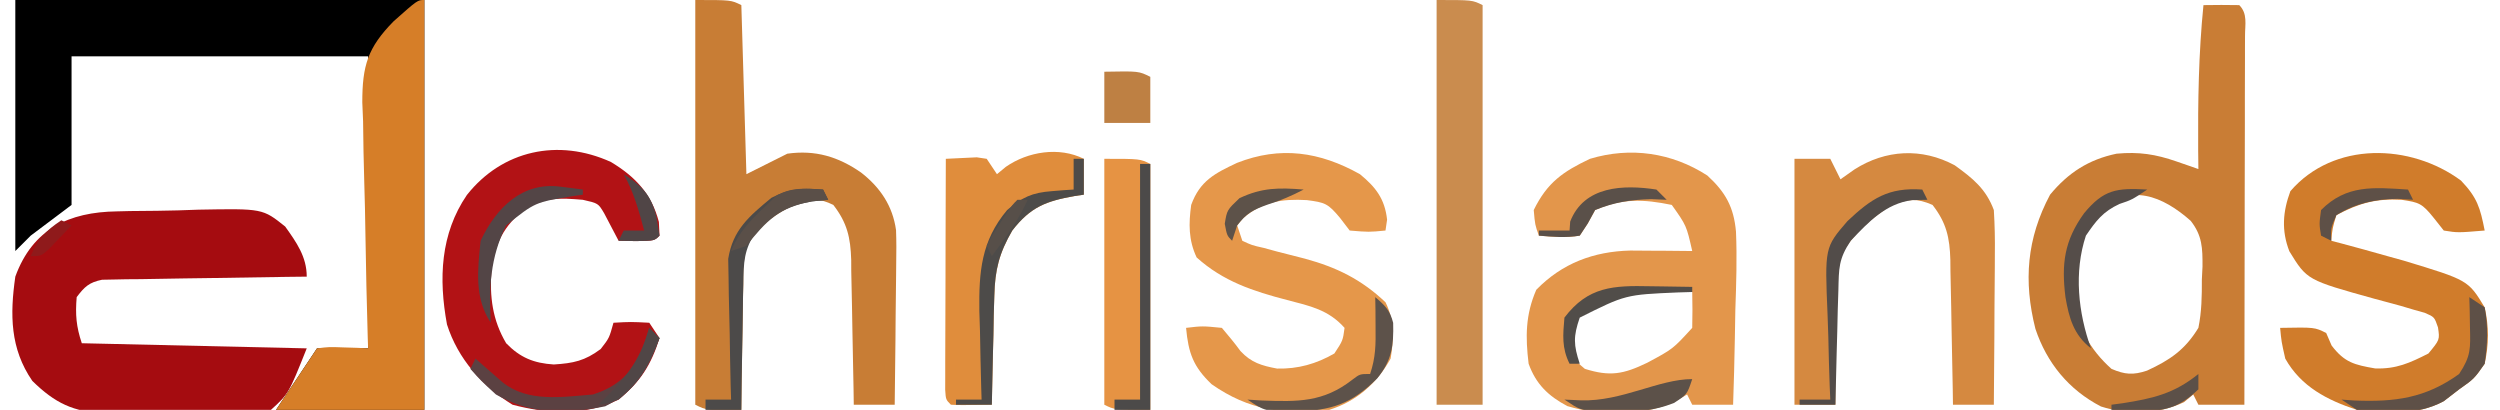 <svg class="logo" xmlns="http://www.w3.org/2000/svg" xmlns:xlink="http://www.w3.org/1999/xlink" width="183px" height="30px" viewBox="0 0 183 30" version="1.1">
                <g id="surface1">
                    <path style="stroke: none; fill-rule: nonzero; fill-opacity: 1;" d="M 1.121 0 C 11.004 0 20.883 0 31.062 0 C 31.062 9.898 31.062 19.801 31.062 30 C 27.48 30 23.898 30 20.207 30 C 21.207 28.5 22.203 27 23.203 25.5 C 24.438 25.5 25.672 25.5 26.945 25.5 C 26.945 18.445 26.945 11.391 26.945 4.125 C 19.781 4.125 12.621 4.125 5.238 4.125 C 5.238 7.715 5.238 11.301 5.238 15 C 4.25 15.742 3.262 16.484 2.246 17.25 C 1.875 17.621 1.504 17.992 1.121 18.375 C 1.121 12.312 1.121 6.246 1.121 0 Z M 1.121 0 "></path>
                    <path style="fill-rule: nonzero; fill: rgb(201, 125, 53); fill-opacity: 1;" d="M 161.293 0.375 C 162.168 0.359 163.043 0.359 163.914 0.375 C 164.543 1.008 164.332 1.785 164.336 2.629 C 164.332 3.031 164.332 3.031 164.332 3.441 C 164.332 3.727 164.332 4.008 164.332 4.297 C 164.332 5.23 164.328 6.168 164.324 7.102 C 164.324 7.75 164.324 8.398 164.324 9.043 C 164.32 10.75 164.316 12.457 164.312 14.16 C 164.309 15.902 164.309 17.641 164.305 19.379 C 164.301 22.793 164.297 26.211 164.289 29.625 C 163.176 29.625 162.066 29.625 160.922 29.625 C 160.797 29.379 160.672 29.129 160.547 28.875 C 160.32 29.062 160.098 29.246 159.867 29.438 C 157.949 30.344 155.82 30.402 153.789 29.754 C 151.434 28.535 149.828 26.57 148.992 24.07 C 148.113 20.586 148.355 17.453 150.066 14.25 C 151.387 12.648 152.891 11.676 154.934 11.25 C 156.562 11.098 157.797 11.289 159.324 11.82 C 159.621 11.922 159.922 12.027 160.23 12.133 C 160.574 12.254 160.574 12.254 160.922 12.375 C 160.914 11.918 160.91 11.461 160.906 10.988 C 160.883 7.426 160.938 3.922 161.293 0.375 Z M 153.664 15.512 C 151.914 17.531 151.812 19.137 151.832 21.719 C 152.035 23.887 152.945 25.555 154.559 27 C 155.539 27.422 156.148 27.469 157.164 27.129 C 158.84 26.355 159.938 25.613 160.922 24 C 161.164 22.816 161.18 21.668 161.176 20.461 C 161.191 20.148 161.207 19.836 161.223 19.516 C 161.23 18.168 161.211 17.246 160.359 16.164 C 158.328 14.363 155.879 13.324 153.664 15.512 Z M 153.664 15.512 "></path>
                    <path style=" stroke:none;fill-rule:nonzero;fill:rgb(64.706%,4.706%,6.275%);fill-opacity:1;" d="M 8.559 15.473 C 9.031 15.461 9.031 15.461 9.512 15.449 C 10.176 15.441 10.836 15.434 11.5 15.43 C 12.512 15.422 13.516 15.387 14.527 15.348 C 19.223 15.262 19.223 15.262 20.875 16.582 C 21.699 17.738 22.453 18.793 22.453 20.25 C 21.75 20.258 21.75 20.258 21.027 20.266 C 19.285 20.289 17.543 20.316 15.801 20.348 C 15.047 20.359 14.289 20.371 13.535 20.379 C 12.453 20.391 11.367 20.41 10.285 20.434 C 9.945 20.434 9.609 20.438 9.262 20.441 C 8.789 20.453 8.789 20.453 8.305 20.461 C 7.891 20.469 7.891 20.469 7.469 20.477 C 6.527 20.668 6.188 20.988 5.613 21.75 C 5.508 23.035 5.578 23.898 5.988 25.125 C 14.137 25.312 14.137 25.312 22.453 25.5 C 21.125 28.828 21.125 28.828 19.836 30 C 18.73 30.367 17.691 30.344 16.539 30.309 C 16.223 30.309 15.906 30.309 15.582 30.309 C 14.914 30.305 14.246 30.297 13.582 30.281 C 12.566 30.258 11.551 30.258 10.535 30.262 C 9.883 30.254 9.234 30.246 8.586 30.238 C 8.133 30.238 8.133 30.238 7.672 30.238 C 5.395 30.172 4.02 29.508 2.367 27.883 C 0.738 25.523 0.723 23.027 1.121 20.25 C 2.387 16.766 5.043 15.52 8.559 15.473 Z M 8.559 15.473 "></path>
                    <path style=" stroke:none;fill-rule:nonzero;fill:rgb(78.431%,49.02%,20.784%);fill-opacity:1;" d="M 50.895 0 C 53.516 0 53.516 0 54.266 0.375 C 54.387 4.457 54.512 8.543 54.637 12.75 C 55.625 12.254 56.613 11.762 57.633 11.25 C 59.668 10.961 61.359 11.465 63.035 12.633 C 64.422 13.711 65.348 15.07 65.59 16.848 C 65.621 17.668 65.617 18.477 65.602 19.297 C 65.598 19.594 65.598 19.891 65.594 20.195 C 65.59 21.137 65.574 22.074 65.562 23.016 C 65.555 23.656 65.551 24.297 65.547 24.938 C 65.535 26.5 65.516 28.062 65.492 29.625 C 64.504 29.625 63.516 29.625 62.496 29.625 C 62.492 29.25 62.484 28.871 62.48 28.484 C 62.457 27.082 62.43 25.684 62.398 24.281 C 62.387 23.676 62.375 23.07 62.367 22.465 C 62.355 21.59 62.336 20.719 62.312 19.848 C 62.312 19.441 62.312 19.441 62.309 19.031 C 62.258 17.383 62.012 16.309 61 15 C 60.008 14.516 59.438 14.52 58.395 14.875 C 56.703 15.648 55.688 16.422 54.637 18 C 54.398 19.34 54.398 19.34 54.41 20.809 C 54.402 21.07 54.398 21.336 54.391 21.605 C 54.375 22.445 54.363 23.281 54.355 24.117 C 54.348 24.688 54.336 25.258 54.324 25.824 C 54.297 27.219 54.277 28.609 54.266 30 C 51.738 30.047 51.738 30.047 50.895 29.625 C 50.895 19.848 50.895 10.074 50.895 0 Z M 50.895 0 "></path>
                    <path style=" stroke:none;fill-rule:nonzero;fill:rgb(89.02%,58.824%,29.412%);fill-opacity:1;" d="M 124.977 12.848 C 126.309 14.066 126.914 15.16 127.074 16.957 C 127.156 18.867 127.094 20.773 127.027 22.688 C 127.016 23.359 127.004 24.031 126.992 24.707 C 126.965 26.348 126.918 27.984 126.863 29.625 C 125.879 29.625 124.891 29.625 123.871 29.625 C 123.746 29.379 123.625 29.129 123.496 28.875 C 123.027 29.148 123.027 29.148 122.547 29.426 C 120.188 30.473 117.207 30.473 114.73 29.727 C 113.324 28.984 112.43 28.109 111.895 26.625 C 111.656 24.66 111.66 23.039 112.457 21.211 C 114.348 19.27 116.656 18.406 119.34 18.34 C 119.883 18.34 120.426 18.344 120.973 18.352 C 121.25 18.352 121.527 18.355 121.816 18.355 C 122.5 18.359 123.188 18.367 123.871 18.375 C 123.449 16.512 123.449 16.512 122.375 15 C 120.289 14.574 118.77 14.508 116.762 15.375 C 116.582 15.699 116.406 16.023 116.223 16.359 C 116.031 16.652 115.836 16.945 115.637 17.25 C 114.594 17.422 113.711 17.336 112.645 17.25 C 112.363 16.453 112.363 16.453 112.27 15.375 C 113.262 13.348 114.418 12.559 116.387 11.625 C 119.359 10.73 122.383 11.172 124.977 12.848 Z M 115.637 22.875 C 114.766 23.934 114.766 23.934 114.984 25.148 C 115.172 26.289 115.172 26.289 116.012 27 C 117.855 27.578 118.832 27.395 120.574 26.555 C 122.457 25.547 122.457 25.547 123.871 24 C 123.891 23.125 123.895 22.25 123.871 21.375 C 119.516 21.148 119.516 21.148 115.637 22.875 Z M 115.637 22.875 "></path>
                    <path style=" stroke:none;fill-rule:nonzero;fill:rgb(81.569%,48.627%,16.863%);fill-opacity:1;" d="M 180.145 13.219 C 181.336 14.465 181.551 15.211 181.879 16.875 C 179.895 17.039 179.895 17.039 178.883 16.875 C 178.645 16.574 178.406 16.273 178.16 15.961 C 177.293 14.887 177.098 14.816 175.797 14.625 C 173.938 14.52 172.664 14.871 171.023 15.75 C 170.734 16.707 170.734 16.707 170.648 17.625 C 170.895 17.688 171.141 17.754 171.395 17.82 C 172.52 18.117 173.645 18.434 174.766 18.75 C 175.156 18.859 175.547 18.969 175.949 19.078 C 180.672 20.508 180.672 20.508 181.879 22.5 C 182.199 23.941 182.188 25.184 181.879 26.625 C 181.105 27.727 181.105 27.727 180.008 28.5 C 179.637 28.785 179.266 29.074 178.883 29.367 C 176.902 30.422 174.691 30.301 172.52 30 C 170.352 29.293 168.43 28.297 167.281 26.25 C 167 25.008 167 25.008 166.906 24 C 169.434 23.953 169.434 23.953 170.277 24.375 C 170.406 24.676 170.539 24.977 170.672 25.289 C 171.617 26.539 172.355 26.707 173.859 26.969 C 175.402 27.023 176.387 26.574 177.762 25.875 C 178.594 24.867 178.594 24.867 178.461 23.965 C 178.199 23.203 178.199 23.203 177.492 22.898 C 177.219 22.82 176.945 22.742 176.66 22.664 C 176.359 22.574 176.055 22.484 175.742 22.391 C 175.102 22.215 174.457 22.043 173.816 21.871 C 168.875 20.5 168.875 20.5 167.582 18.395 C 166.992 16.883 167.098 15.496 167.656 13.992 C 170.824 10.324 176.453 10.492 180.145 13.219 Z M 180.145 13.219 "></path>
                    <path style=" stroke:none;fill-rule:nonzero;fill:rgb(89.804%,59.216%,29.02%);fill-opacity:1;" d="M 99.547 12.75 C 100.699 13.695 101.367 14.551 101.535 16.078 C 101.496 16.34 101.457 16.605 101.418 16.875 C 100.199 16.992 100.199 16.992 98.797 16.875 C 98.566 16.574 98.336 16.273 98.098 15.961 C 97.199 14.879 96.992 14.824 95.664 14.648 C 93.855 14.543 92.391 14.762 90.984 15.984 C 90.848 16.156 90.707 16.324 90.562 16.5 C 90.688 16.871 90.812 17.242 90.938 17.625 C 91.641 17.953 91.641 17.953 92.508 18.148 C 92.832 18.234 93.152 18.324 93.484 18.414 C 94.164 18.59 94.84 18.762 95.52 18.934 C 97.852 19.57 99.645 20.449 101.418 22.125 C 102.078 23.445 102.039 24.812 101.793 26.25 C 100.789 28.07 99.281 29.387 97.301 30 C 94.023 30.391 91.426 30.043 88.691 28.125 C 87.344 26.84 86.992 25.844 86.82 24 C 88.016 23.859 88.016 23.859 89.441 24 C 89.91 24.555 90.375 25.109 90.801 25.695 C 91.586 26.547 92.367 26.77 93.484 26.98 C 95.012 27.016 96.355 26.637 97.676 25.875 C 98.297 24.93 98.297 24.93 98.422 24 C 97.246 22.672 95.883 22.395 94.215 21.961 C 91.738 21.316 89.535 20.598 87.594 18.844 C 86.992 17.57 87.008 16.363 87.195 15 C 87.836 13.234 88.934 12.684 90.551 11.922 C 93.727 10.676 96.605 11.105 99.547 12.75 Z M 99.547 12.75 "></path>
                    <path style=" stroke:none;fill-rule:nonzero;fill:rgb(83.922%,49.412%,15.686%);fill-opacity:1;" d="M 31.062 0 C 31.062 9.898 31.062 19.801 31.062 30 C 27.48 30 23.898 30 20.207 30 C 21.207 28.5 22.203 27 23.203 25.5 C 24.094 25.391 24.094 25.391 25.121 25.43 C 25.633 25.445 25.633 25.445 26.152 25.461 C 26.414 25.473 26.676 25.488 26.945 25.5 C 26.938 25.234 26.93 24.973 26.918 24.699 C 26.844 22.195 26.789 19.691 26.75 17.188 C 26.73 15.898 26.707 14.613 26.664 13.324 C 26.613 11.84 26.598 10.359 26.578 8.875 C 26.559 8.418 26.539 7.961 26.52 7.492 C 26.52 4.812 26.91 3.492 28.816 1.555 C 30.566 0 30.566 0 31.062 0 Z M 31.062 0 "></path>
                    <path style=" stroke:none;fill-rule:nonzero;fill:rgb(83.529%,53.725%,25.098%);fill-opacity:1;" d="M 143.09 12.102 C 144.41 13.055 145.371 13.824 145.949 15.375 C 146.016 16.477 146.039 17.539 146.023 18.641 C 146.023 18.953 146.023 19.266 146.02 19.59 C 146.016 20.59 146.008 21.594 145.996 22.594 C 145.992 23.273 145.992 23.953 145.988 24.633 C 145.98 26.297 145.965 27.961 145.949 29.625 C 144.965 29.625 143.977 29.625 142.957 29.625 C 142.953 29.25 142.945 28.871 142.941 28.484 C 142.918 27.082 142.891 25.684 142.859 24.281 C 142.848 23.676 142.836 23.07 142.828 22.465 C 142.816 21.59 142.797 20.719 142.773 19.848 C 142.773 19.578 142.77 19.309 142.766 19.031 C 142.719 17.387 142.477 16.305 141.461 15 C 140.281 14.488 139.73 14.578 138.512 14.977 C 136.902 16.043 135.688 17.055 134.723 18.75 C 134.359 20.629 134.355 22.465 134.375 24.375 C 134.367 24.887 134.363 25.395 134.355 25.906 C 134.34 27.145 134.34 28.387 134.352 29.625 C 133.363 29.625 132.375 29.625 131.355 29.625 C 131.355 23.684 131.355 17.746 131.355 11.625 C 132.219 11.625 133.086 11.625 133.977 11.625 C 134.223 12.121 134.469 12.613 134.723 13.125 C 135.062 12.887 135.402 12.645 135.754 12.398 C 138.027 10.953 140.668 10.797 143.09 12.102 Z M 143.09 12.102 "></path>
                    <path style=" stroke:none;fill-rule:nonzero;fill:rgb(69.804%,7.059%,8.235%);fill-opacity:1;" d="M 44.723 11.859 C 46.504 12.934 47.688 14.184 48.23 16.242 C 48.246 16.574 48.262 16.906 48.277 17.25 C 47.902 17.625 47.902 17.625 46.57 17.648 C 46.145 17.641 45.719 17.633 45.281 17.625 C 44.93 16.953 44.574 16.281 44.223 15.609 C 43.789 14.879 43.789 14.879 42.664 14.625 C 40.891 14.48 40.023 14.445 38.43 15.258 C 36.84 16.625 36.273 17.723 35.973 19.781 C 35.84 21.734 36.043 23.418 37.051 25.125 C 38.074 26.18 39.074 26.586 40.535 26.68 C 41.965 26.59 42.812 26.418 43.973 25.547 C 44.598 24.742 44.598 24.742 44.906 23.625 C 46.172 23.555 46.172 23.555 47.527 23.625 C 47.773 23.996 48.023 24.367 48.277 24.75 C 47.664 26.699 46.891 27.938 45.281 29.25 C 42.891 30.449 40.047 30.301 37.516 29.625 C 35.293 28.254 33.523 26.277 32.719 23.75 C 32.102 20.41 32.234 17.117 34.176 14.273 C 36.758 11.008 40.855 10.098 44.723 11.859 Z M 44.723 11.859 "></path>
                    <path style=" stroke:none;fill-rule:nonzero;fill:rgb(79.216%,54.902%,30.588%);fill-opacity:1;" d="M 105.16 0 C 107.777 0 107.777 0 108.527 0.375 C 108.527 10.027 108.527 19.68 108.527 29.625 C 107.418 29.625 106.305 29.625 105.16 29.625 C 105.16 19.848 105.16 10.074 105.16 0 Z M 105.16 0 "></path>
                    <path style=" stroke:none;fill-rule:nonzero;fill:rgb(87.843%,55.294%,23.529%);fill-opacity:1;" d="M 79.336 11.625 C 79.336 12.492 79.336 13.359 79.336 14.25 C 79.117 14.281 78.895 14.316 78.668 14.348 C 76.59 14.719 75.438 15.141 74.098 16.875 C 73.145 18.52 72.828 19.746 72.785 21.641 C 72.77 22.109 72.758 22.574 72.742 23.055 C 72.73 23.777 72.73 23.777 72.719 24.516 C 72.707 25.008 72.691 25.496 72.68 26.004 C 72.648 27.211 72.621 28.418 72.602 29.625 C 70.297 29.66 70.297 29.66 69.605 29.625 C 69.234 29.25 69.234 29.25 69.188 28.535 C 69.188 28.223 69.191 27.91 69.191 27.59 C 69.191 27.238 69.191 26.883 69.191 26.52 C 69.191 26.137 69.195 25.754 69.195 25.359 C 69.195 24.969 69.199 24.578 69.199 24.176 C 69.199 22.922 69.203 21.668 69.211 20.414 C 69.211 19.566 69.215 18.719 69.215 17.871 C 69.219 15.789 69.227 13.707 69.234 11.625 C 69.711 11.602 70.191 11.578 70.684 11.555 C 71.086 11.535 71.086 11.535 71.5 11.516 C 71.738 11.551 71.98 11.586 72.227 11.625 C 72.473 11.996 72.723 12.367 72.977 12.75 C 73.301 12.484 73.301 12.484 73.629 12.211 C 75.242 11.09 77.535 10.723 79.336 11.625 Z M 79.336 11.625 "></path>
                    <path style=" stroke:none;fill-rule:nonzero;fill:rgb(90.196%,57.647%,26.275%);fill-opacity:1;" d="M 80.836 11.625 C 83.453 11.625 83.453 11.625 84.203 12 C 84.203 17.941 84.203 23.879 84.203 30 C 81.582 30 81.582 30 80.836 29.625 C 80.836 23.684 80.836 17.746 80.836 11.625 Z M 80.836 11.625 "></path>
                    <path style=" stroke:none;fill-rule:nonzero;fill:rgb(30.196%,29.412%,28.627%);fill-opacity:1;" d="M 78.59 11.625 C 78.836 11.625 79.082 11.625 79.336 11.625 C 79.336 12.492 79.336 13.359 79.336 14.25 C 79.117 14.281 78.895 14.316 78.668 14.348 C 76.59 14.719 75.438 15.141 74.098 16.875 C 73.145 18.52 72.828 19.746 72.785 21.641 C 72.77 22.109 72.758 22.574 72.742 23.055 C 72.73 23.777 72.73 23.777 72.719 24.516 C 72.707 25.008 72.691 25.496 72.68 26.004 C 72.648 27.211 72.621 28.418 72.602 29.625 C 71.738 29.625 70.871 29.625 69.98 29.625 C 69.98 29.5 69.98 29.379 69.98 29.25 C 70.598 29.25 71.215 29.25 71.852 29.25 C 71.844 28.949 71.832 28.648 71.824 28.34 C 71.785 26.965 71.758 25.586 71.734 24.211 C 71.719 23.738 71.703 23.266 71.688 22.777 C 71.652 19.902 71.82 17.641 73.723 15.375 C 74.84 14.434 75.539 14.102 77 13.992 C 77.445 13.957 77.445 13.957 77.906 13.918 C 78.129 13.902 78.355 13.891 78.59 13.875 C 78.59 13.133 78.59 12.391 78.59 11.625 Z M 78.59 11.625 "></path>
                    <path style=" stroke:none;fill-rule:nonzero;fill:rgb(29.804%,29.02%,28.627%);fill-opacity:1;" d="M 60.25 13.875 C 60.375 14.121 60.5 14.371 60.625 14.625 C 60.23 14.664 59.84 14.703 59.434 14.742 C 57.605 15.074 56.641 15.609 55.348 16.93 C 54.445 18.293 54.438 19.18 54.41 20.809 C 54.402 21.07 54.398 21.336 54.391 21.605 C 54.375 22.445 54.363 23.281 54.355 24.117 C 54.348 24.688 54.336 25.258 54.324 25.824 C 54.297 27.219 54.277 28.609 54.266 30 C 53.398 30 52.535 30 51.645 30 C 51.645 29.754 51.645 29.504 51.645 29.25 C 52.262 29.25 52.879 29.25 53.516 29.25 C 53.504 28.91 53.496 28.57 53.484 28.219 C 53.453 26.949 53.43 25.68 53.414 24.406 C 53.402 23.859 53.391 23.309 53.375 22.762 C 53.352 21.969 53.34 21.18 53.332 20.387 C 53.324 19.914 53.312 19.438 53.305 18.949 C 53.645 16.824 54.82 15.844 56.461 14.484 C 57.828 13.773 58.734 13.754 60.25 13.875 Z M 60.25 13.875 "></path>
                    <path style=" stroke:none;fill-rule:nonzero;fill:rgb(29.804%,29.02%,28.627%);fill-opacity:1;" d="M 83.453 12 C 83.699 12 83.949 12 84.203 12 C 84.203 17.941 84.203 23.879 84.203 30 C 83.34 30 82.473 30 81.582 30 C 81.582 29.754 81.582 29.504 81.582 29.25 C 82.199 29.25 82.816 29.25 83.453 29.25 C 83.453 23.559 83.453 17.863 83.453 12 Z M 83.453 12 "></path>
                    <path style=" stroke:none;fill-rule:nonzero;fill:rgb(74.51%,50.196%,26.275%);fill-opacity:1;" d="M 80.836 5.25 C 83.359 5.203 83.359 5.203 84.203 5.625 C 84.203 6.738 84.203 7.852 84.203 9 C 83.09 9 81.98 9 80.836 9 C 80.836 7.762 80.836 6.523 80.836 5.25 Z M 80.836 5.25 "></path>
                    <path style=" stroke:none;fill-rule:nonzero;fill:rgb(35.686%,25.49%,25.882%);fill-opacity:1;" d="M 47.527 24 C 47.773 24.246 48.023 24.496 48.277 24.75 C 47.434 27.012 46.551 28.613 44.301 29.742 C 41.457 30.324 38.844 30.352 36.301 28.875 C 35.203 27.867 35.203 27.867 34.43 27 C 34.555 26.754 34.676 26.504 34.805 26.25 C 34.984 26.406 35.164 26.566 35.352 26.73 C 35.586 26.934 35.824 27.141 36.066 27.352 C 36.301 27.555 36.535 27.762 36.777 27.973 C 38.613 29.473 41.168 29.059 43.41 28.875 C 44.977 28.363 45.855 27.637 46.777 26.25 C 47.043 25.504 47.293 24.754 47.527 24 Z M 47.527 24 "></path>
                    <path style=" stroke:none;fill-rule:nonzero;fill:rgb(32.157%,29.804%,28.627%);fill-opacity:1;" d="M 140.711 13.875 C 140.836 14.121 140.957 14.371 141.086 14.625 C 140.715 14.633 140.344 14.641 139.965 14.648 C 138.02 14.914 136.777 16.246 135.473 17.625 C 134.578 18.969 134.609 19.641 134.57 21.238 C 134.555 21.727 134.539 22.211 134.523 22.715 C 134.512 23.23 134.5 23.742 134.488 24.258 C 134.477 24.777 134.461 25.297 134.445 25.812 C 134.41 27.086 134.379 28.355 134.352 29.625 C 133.484 29.625 132.621 29.625 131.73 29.625 C 131.73 29.5 131.73 29.379 131.73 29.25 C 132.473 29.25 133.211 29.25 133.977 29.25 C 133.961 28.926 133.949 28.602 133.934 28.266 C 133.891 27.047 133.855 25.828 133.832 24.609 C 133.82 24.082 133.801 23.559 133.777 23.031 C 133.57 18.113 133.57 18.113 135.234 16.184 C 136.996 14.523 138.227 13.703 140.711 13.875 Z M 140.711 13.875 "></path>
                    <path style=" stroke:none;fill-rule:nonzero;fill:rgb(36.863%,31.373%,27.843%);fill-opacity:1;" d="M 180.754 21.75 C 181.125 21.996 181.496 22.246 181.879 22.5 C 182.145 23.891 182.09 25.227 181.879 26.625 C 181.105 27.727 181.105 27.727 180.008 28.5 C 179.449 28.93 179.449 28.93 178.883 29.367 C 176.961 30.418 174.637 30.246 172.52 30 C 172.152 29.754 171.781 29.504 171.398 29.25 C 171.859 29.281 171.859 29.281 172.332 29.316 C 175.305 29.438 177.551 29.148 180.008 27.375 C 180.887 26.051 180.836 25.488 180.801 23.93 C 180.793 23.523 180.789 23.113 180.781 22.695 C 180.773 22.383 180.762 22.07 180.754 21.75 Z M 180.754 21.75 "></path>
                    <path style=" stroke:none;fill-rule:nonzero;fill:rgb(33.333%,30.196%,28.627%);fill-opacity:1;" d="M 157.18 13.875 C 156.055 14.625 156.055 14.625 155.145 14.93 C 153.938 15.488 153.43 16.16 152.688 17.25 C 151.805 19.898 152.121 22.906 153.062 25.5 C 151.793 24.516 151.453 23.273 151.191 21.75 C 150.891 19.309 151.102 17.625 152.555 15.609 C 153.992 13.875 154.922 13.746 157.18 13.875 Z M 157.18 13.875 "></path>
                    <path style=" stroke:none;fill-rule:nonzero;fill:rgb(32.549%,27.059%,27.451%);fill-opacity:1;" d="M 41.023 13.664 C 41.484 13.723 41.484 13.723 41.953 13.781 C 42.305 13.828 42.305 13.828 42.664 13.875 C 42.664 14 42.664 14.121 42.664 14.25 C 42.414 14.285 42.164 14.324 41.91 14.359 C 39.168 14.805 39.168 14.805 37.051 16.5 C 35.887 18.816 35.781 21.074 35.926 23.625 C 34.707 21.793 34.965 19.766 35.18 17.625 C 36.34 15.168 38.246 13.305 41.023 13.664 Z M 41.023 13.664 "></path>
                    <path style=" stroke:none;fill-rule:nonzero;fill:rgb(36.471%,32.157%,29.02%);fill-opacity:1;" d="M 100.668 21.75 C 101.379 22.352 101.75 22.715 101.98 23.633 C 102.023 25.312 101.887 26.375 100.809 27.703 C 98.934 29.574 97.441 30.062 94.797 30.117 C 92.598 30.109 92.598 30.109 91.312 29.25 C 91.656 29.273 92 29.293 92.355 29.316 C 95 29.414 96.867 29.457 99.004 27.785 C 99.547 27.375 99.547 27.375 100.293 27.375 C 100.703 26.145 100.707 25.223 100.691 23.93 C 100.688 23.523 100.684 23.113 100.684 22.695 C 100.676 22.383 100.672 22.07 100.668 21.75 Z M 100.668 21.75 "></path>
                    <path style=" stroke:none;fill-rule:nonzero;fill:rgb(31.765%,30.196%,28.627%);fill-opacity:1;" d="M 120.785 20.953 C 121.23 20.957 121.23 20.957 121.684 20.965 C 122.414 20.973 123.141 20.984 123.871 21 C 123.871 21.125 123.871 21.246 123.871 21.375 C 123.355 21.391 123.355 21.391 122.832 21.406 C 118.992 21.57 118.992 21.57 115.637 23.25 C 115.16 24.633 115.18 25.242 115.637 26.625 C 115.391 26.625 115.145 26.625 114.891 26.625 C 114.312 25.465 114.406 24.527 114.516 23.25 C 116.246 20.961 118.117 20.895 120.785 20.953 Z M 120.785 20.953 "></path>
                    <path style=" stroke:none;fill-rule:nonzero;fill:rgb(35.294%,31.373%,28.627%);fill-opacity:1;" d="M 121.25 13.875 C 121.5 14.121 121.746 14.371 122 14.625 C 121.621 14.609 121.242 14.594 120.855 14.578 C 119.324 14.625 118.18 14.801 116.762 15.375 C 116.582 15.699 116.406 16.023 116.223 16.359 C 116.031 16.652 115.836 16.945 115.637 17.25 C 114.594 17.422 113.711 17.336 112.645 17.25 C 112.645 17.125 112.645 17.004 112.645 16.875 C 113.387 16.875 114.125 16.875 114.891 16.875 C 114.906 16.66 114.922 16.441 114.938 16.219 C 115.953 13.598 118.844 13.504 121.25 13.875 Z M 121.25 13.875 "></path>
                    <path style=" stroke:none;fill-rule:nonzero;fill:rgb(35.294%,30.98%,28.235%);fill-opacity:1;" d="M 60.25 13.875 C 60.375 14.121 60.5 14.371 60.625 14.625 C 60.23 14.664 59.84 14.703 59.434 14.742 C 57.043 15.176 56.105 16.141 54.637 18 C 54.266 18.125 53.898 18.246 53.516 18.375 C 54.102 16.938 55.008 16.047 56.137 15 C 56.367 14.777 56.598 14.551 56.836 14.32 C 57.98 13.68 58.969 13.801 60.25 13.875 Z M 60.25 13.875 "></path>
                    <path style=" stroke:none;fill-rule:nonzero;fill:rgb(36.863%,31.373%,27.843%);fill-opacity:1;" d="M 176.266 13.875 C 176.387 14.121 176.512 14.371 176.637 14.625 C 176.266 14.602 175.898 14.578 175.516 14.555 C 173.898 14.562 172.406 14.887 171.023 15.75 C 170.602 16.715 170.602 16.715 170.648 17.625 C 170.402 17.5 170.156 17.379 169.902 17.25 C 169.762 16.406 169.762 16.406 169.902 15.375 C 171.77 13.5 173.742 13.715 176.266 13.875 Z M 176.266 13.875 "></path>
                    <path style=" stroke:none;fill-rule:nonzero;fill:rgb(36.078%,31.765%,28.627%);fill-opacity:1;" d="M 123.871 27.75 C 123.496 28.875 123.496 28.875 122.531 29.5 C 121.059 30.074 119.949 30.137 118.375 30.117 C 117.645 30.113 117.645 30.113 116.898 30.113 C 115.637 30 115.637 30 114.516 29.25 C 114.918 29.266 115.32 29.285 115.734 29.305 C 118.727 29.395 121.418 27.75 123.871 27.75 Z M 123.871 27.75 "></path>
                    <path style=" stroke:none;fill-rule:nonzero;fill:rgb(31.373%,27.059%,27.451%);fill-opacity:1;" d="M 45.656 12.75 C 47.016 13.609 47.645 14.277 48.043 15.82 C 48.121 16.293 48.195 16.766 48.277 17.25 C 47.902 17.625 47.902 17.625 46.57 17.648 C 46.145 17.641 45.719 17.633 45.281 17.625 C 45.406 17.379 45.527 17.129 45.656 16.875 C 46.152 16.875 46.645 16.875 47.152 16.875 C 46.766 15.426 46.391 14.066 45.656 12.75 Z M 45.656 12.75 "></path>
                    <path style=" stroke:none;fill-rule:nonzero;fill:rgb(31.373%,27.451%,27.451%);fill-opacity:1;" d="M 47.527 24 C 47.773 24.246 48.023 24.496 48.277 24.75 C 47.562 26.668 46.895 27.91 45.281 29.25 C 44.418 29.555 44.418 29.555 43.785 29.625 C 44.07 29.348 44.355 29.066 44.652 28.781 C 46.156 27.234 46.914 26.086 47.527 24 Z M 47.527 24 "></path>
                    <path style=" stroke:none;fill-rule:nonzero;fill:rgb(36.471%,32.157%,28.627%);fill-opacity:1;" d="M 95.43 13.875 C 94.543 14.336 93.75 14.68 92.785 14.977 C 91.715 15.363 91.242 15.609 90.562 16.5 C 90.441 16.871 90.316 17.242 90.191 17.625 C 89.816 17.25 89.816 17.25 89.652 16.383 C 89.816 15.375 89.816 15.375 90.727 14.508 C 92.379 13.723 93.641 13.73 95.43 13.875 Z M 95.43 13.875 "></path>
                    <path style=" stroke:none;fill-rule:nonzero;fill:rgb(36.078%,31.373%,28.235%);fill-opacity:1;" d="M 160.922 27.375 C 160.922 27.746 160.922 28.117 160.922 28.5 C 159.473 29.875 158.469 30.098 156.477 30.094 C 155.836 30.07 155.195 30.039 154.559 30 C 154.559 29.875 154.559 29.754 154.559 29.625 C 154.828 29.59 155.102 29.551 155.379 29.516 C 157.605 29.168 159.16 28.805 160.922 27.375 Z M 160.922 27.375 "></path>
                    <path style=" stroke:none;fill-rule:nonzero;fill:rgb(34.118%,30.98%,28.627%);fill-opacity:1;" d="M 74.473 14.625 C 74.719 14.625 74.965 14.625 75.223 14.625 C 74.555 16.141 73.574 17.422 72.602 18.75 C 72.477 18.504 72.355 18.254 72.227 18 C 72.586 17.285 72.586 17.285 73.117 16.477 C 73.289 16.211 73.461 15.941 73.641 15.668 C 74.098 15 74.098 15 74.473 14.625 Z M 74.473 14.625 "></path>
                    <path style=" stroke:none;fill-rule:nonzero;fill:rgb(56.078%,10.196%,10.588%);fill-opacity:1;" d="M 4.492 16.125 C 4.738 16.25 4.984 16.371 5.238 16.5 C 4.883 16.879 4.523 17.25 4.164 17.625 C 3.965 17.832 3.766 18.043 3.559 18.258 C 2.992 18.75 2.992 18.75 2.246 18.75 C 2.766 17.488 3.359 16.879 4.492 16.125 Z M 4.492 16.125 "></path>
                </g>
            </svg>